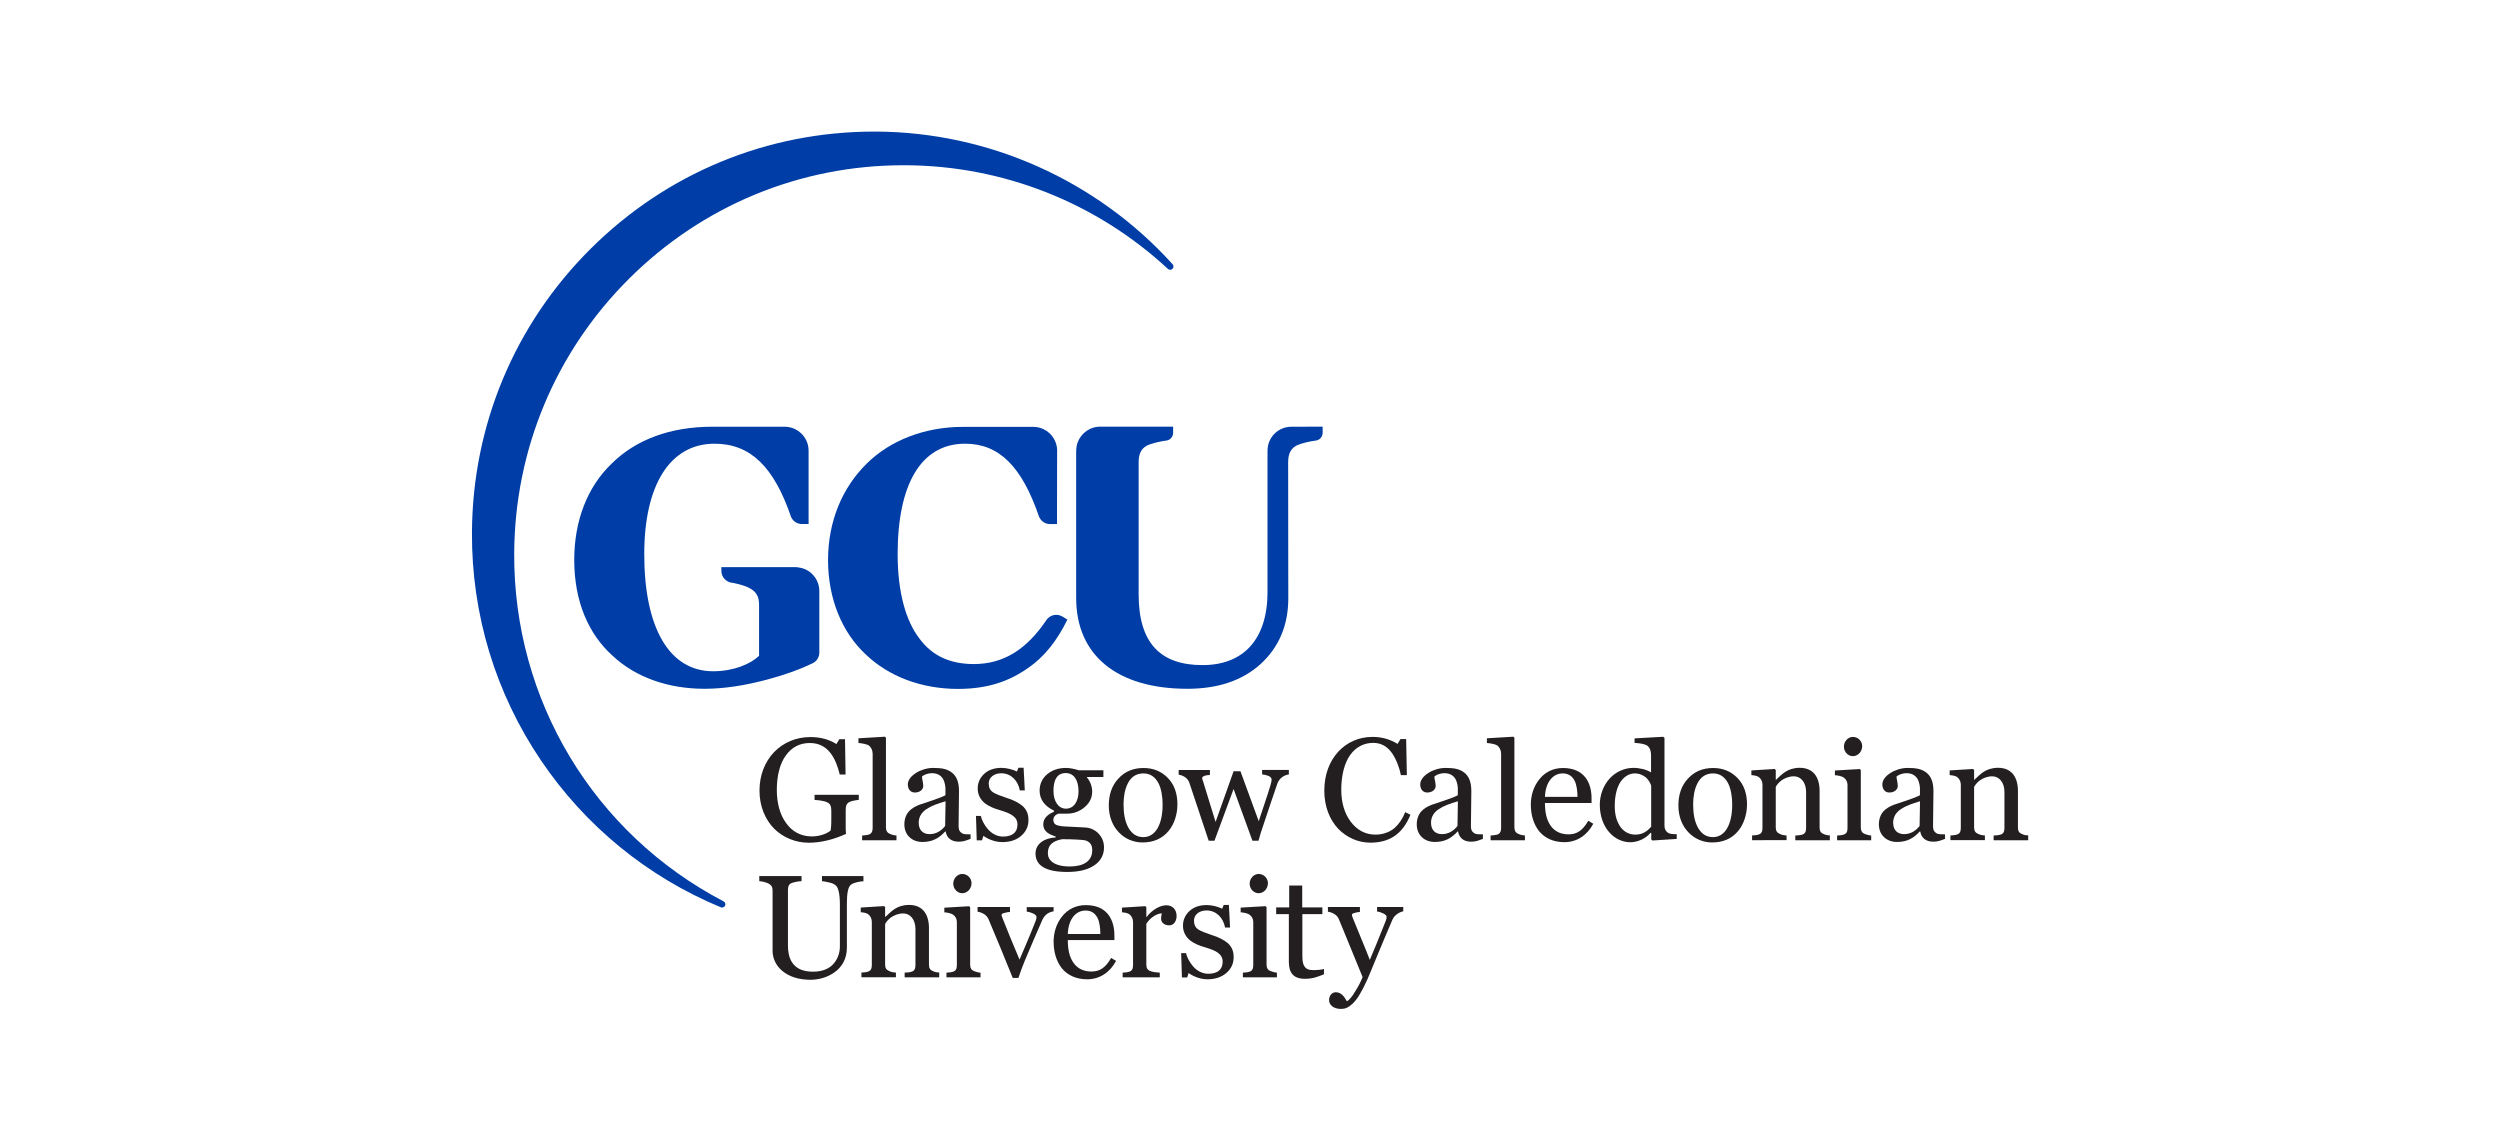 <?xml version="1.0" encoding="utf-8"?>
<!-- Generator: Adobe Illustrator 28.0.0, SVG Export Plug-In . SVG Version: 6.00 Build 0)  -->
<svg version="1.1" xmlns="http://www.w3.org/2000/svg" xmlns:xlink="http://www.w3.org/1999/xlink" x="0px" y="0px"
	 viewBox="0 0 361 164.7" style="enable-background:new 0 0 361 164.7;" xml:space="preserve">
<style type="text/css">
	.st0{fill:#231F20;}
	.st1{fill:#7F4199;}
	.st2{fill:#12294C;}
	.st3{fill:#B11F3D;}
	.st4{fill:#D92B35;}
	.st5{fill:#282425;}
	.st6{fill:#272324;}
	.st7{fill:#272323;}
	.st8{fill:#D92C35;}
	.st9{fill:#262223;}
	.st10{fill:#DA393A;}
	.st11{fill:#DB4541;}
	.st12{fill:#D92733;}
	.st13{fill:#FFF5F1;}
	.st14{fill:#DA413E;}
	.st15{fill:#D93237;}
	.st16{fill:#DA3A3B;}
	.st17{fill-rule:evenodd;clip-rule:evenodd;fill:#312783;}
	.st18{fill:#312783;}
	.st19{fill:#133759;}
	.st20{fill:none;stroke:#FFFFFF;stroke-width:0.74;}
	.st21{fill:#ACDDF7;}
	.st22{fill:#FFCF28;}
	.st23{fill:#FFFFFF;}
	.st24{fill:#E2A122;}
	.st25{fill:#E53421;}
	.st26{fill:#0097D5;}
	.st27{fill:#008A3B;}
	.st28{fill:#85BB25;}
	.st29{fill:#008D3C;}
	.st30{fill:#1B296B;}
	.st31{fill:url(#SVGID_1_);}
	.st32{fill:#2B2A29;}
	.st33{fill-rule:evenodd;clip-rule:evenodd;fill:#231F20;}
	.st34{filter:url(#Adobe_OpacityMaskFilter);}
	.st35{fill-rule:evenodd;clip-rule:evenodd;fill:#FFFFFF;}
	.st36{mask:url(#b_00000147202908081819944540000011123075591543539849_);fill-rule:evenodd;clip-rule:evenodd;fill:#231F20;}
	.st37{filter:url(#Adobe_OpacityMaskFilter_00000085226725561793958120000001172136194999206824_);}
	.st38{mask:url(#d_00000142892558725167343260000008230625351767279511_);fill-rule:evenodd;clip-rule:evenodd;fill:#BD2F37;}
	.st39{filter:url(#Adobe_OpacityMaskFilter_00000036946691413957907460000005866586764947708295_);}
	.st40{mask:url(#f_00000120547196515365468720000012795028362221060998_);fill-rule:evenodd;clip-rule:evenodd;fill:#BD2F37;}
	.st41{fill-rule:evenodd;clip-rule:evenodd;fill:#BD2F37;}
	.st42{filter:url(#Adobe_OpacityMaskFilter_00000105390934723646485610000014371161171224054147_);}
	.st43{mask:url(#h_00000049210890665865852000000008897538758084081078_);fill-rule:evenodd;clip-rule:evenodd;fill:#BD2F37;}
	.st44{fill:#006DA9;}
	.st45{fill:#C6C7C7;}
	.st46{fill:#636373;}
	.st47{fill:#252122;}
	.st48{fill:#262324;}
	.st49{fill:#252223;}
	.st50{fill:#626373;}
	.st51{fill:#2A2627;}
	.st52{fill:#2E2B2C;}
	.st53{fill:#2B2829;}
	.st54{fill:#646474;}
	.st55{fill:#646574;}
	.st56{fill:#2C2A2A;}
	.st57{fill:#666676;}
	.st58{fill:#686877;}
	.st59{fill:#6C6B7A;}
	.st60{fill:#F2F1F2;}
	.st61{fill:#D3D3D7;}
	.st62{fill:#B22526;}
	.st63{fill:#AFB4B9;}
	.st64{fill:#AFB5BA;}
	.st65{fill:#0B0B0B;}
	.st66{fill:#131212;}
	.st67{fill:#070707;}
	.st68{fill:#121212;}
	.st69{fill:#111010;}
	.st70{fill:#141313;}
	.st71{fill:#181716;}
	.st72{fill:#161515;}
	.st73{fill:#B1B6BB;}
	.st74{fill:#FBF3F2;}
	.st75{fill:#F9F5F5;}
	.st76{fill:#FBF2F1;}
	.st77{fill:#EED2D1;}
	.st78{fill:#F3E0DE;}
	.st79{fill:#F4E4E3;}
	.st80{fill:#EFD8D8;}
	.st81{fill:#EAC7C7;}
	.st82{fill:#F5EAEA;}
	.st83{fill:#F5F5F6;}
	.st84{fill:#B32627;}
	.st85{fill:#B32728;}
	.st86{fill:#B42829;}
	.st87{fill:#B83533;}
	.st88{fill:#B7302F;}
	.st89{fill:#1F1C1B;}
	.st90{fill:#F6F6F6;}
	.st91{fill:#FBFCFB;}
	.st92{fill:#C09E2E;}
	.st93{fill:#0D6E9F;}
	.st94{fill:#DD2928;}
	.st95{fill:#C09F2E;}
	.st96{fill:#116E9F;}
	.st97{fill:#DA2727;}
	.st98{fill:#372F24;}
	.st99{fill:#C3A02F;}
	.st100{fill:#090909;}
	.st101{fill:#166A92;}
	.st102{fill:#A19E9E;}
	.st103{fill:#F1F3F5;}
	.st104{fill:#F8F0ED;}
	.st105{fill:#F4F2F0;}
	.st106{fill:#E6E5E4;}
	.st107{fill:#BF2A28;}
	.st108{fill:#CA2727;}
	.st109{fill:#417AA3;}
	.st110{fill:#D64F3A;}
	.st111{fill:#D35946;}
	.st112{fill:#070808;}
	.st113{fill:#0A0A0A;}
	.st114{fill:#090808;}
	.st115{fill:#0E0E0E;}
	.st116{clip-path:url(#SVGID_00000158747125165714765280000007177951782127907517_);fill:#0091B9;}
	.st117{clip-path:url(#SVGID_00000158747125165714765280000007177951782127907517_);fill:#92278F;}
	.st118{fill:#F6F6F9;}
	.st119{fill:#293777;}
	.st120{fill:#35407D;}
	.st121{fill:#F1F2F6;}
	.st122{fill:#EFF0F4;}
	.st123{fill:#ECEDF3;}
	.st124{fill:#F3F3F7;}
	.st125{fill:#F4F3F7;}
	.st126{fill:#F5F5F8;}
	.st127{fill:#BECB30;}
	.st128{fill:#EFEFF4;}
	.st129{fill:#E7E7EE;}
	.st130{fill:#F0F1F6;}
	.st131{fill:#F9F9FB;}
	.st132{fill:#BFCC30;}
	.st133{fill:#26306D;}
	.st134{fill:#28316D;}
	.st135{fill:#27326F;}
	.st136{fill:#26306C;}
	.st137{fill:#2D3B79;}
	.st138{fill:#283877;}
	.st139{fill:#2B3A79;}
	.st140{fill:#293877;}
	.st141{fill:#283776;}
	.st142{fill:#125EA9;}
	.st143{fill:#165FA9;}
	.st144{fill:#1C60AA;}
	.st145{fill:#145FA9;}
	.st146{fill:#1B60A9;}
	.st147{fill:#1860A9;}
	.st148{fill:#195FA9;}
	.st149{fill:#2362AB;}
	.st150{fill:#0D5EA9;}
	.st151{fill:#252021;}
	.st152{fill:#242021;}
	.st153{fill:#232020;}
	.st154{fill:#242122;}
	.st155{fill:#282526;}
	.st156{fill:#EC3226;}
	.st157{fill:#FBFBFA;}
	.st158{fill:#2E2520;}
	.st159{fill:#2C2928;}
	.st160{fill:#F8E014;}
	.st161{fill:#F7DE1B;}
	.st162{fill:#F6DE19;}
	.st163{fill:#E73227;}
	.st164{fill:#0EA38A;}
	.st165{fill:#0BA48B;}
	.st166{fill:#0FA289;}
	.st167{fill:#FBDF14;}
	.st168{fill:#16233D;}
	.st169{fill:url(#SVGID_00000073704894862495700140000015394744289163819154_);}
	.st170{fill:url(#SVGID_00000167392690829206427430000013288753944725206417_);}
	.st171{fill:#0769AE;}
	.st172{fill:#D0CEB0;}
	.st173{fill:#A67941;}
	.st174{fill:#A21E22;}
	.st175{fill:#D21F2F;}
	.st176{fill:#E9E8DE;}
	.st177{fill:#563D3D;}
	.st178{fill:#771113;}
	.st179{fill:#004B6A;}
	.st180{clip-path:url(#SVGID_00000064324657793315757210000002329977015944214925_);}
	.st181{clip-path:url(#SVGID_00000104665268835884957370000011592595225332161190_);fill:#8E6D6A;}
	.st182{fill:none;stroke:#E1087F;stroke-width:0.218;stroke-miterlimit:10;}
	.st183{opacity:0.5;}
	.st184{clip-path:url(#SVGID_00000046317896433853734270000013317025521795925651_);}
	.st185{clip-path:url(#SVGID_00000170994589527437341970000015051799624047860357_);fill:#80252F;}
	.st186{fill:#D1AC61;}
	.st187{fill:none;stroke:#D1AC61;stroke-width:0.871;stroke-miterlimit:10;}
	.st188{clip-path:url(#SVGID_00000034769579819440986500000009964094692561231541_);}
	.st189{clip-path:url(#SVGID_00000081626779766131782800000010305231696779606146_);fill:#80252F;}
	.st190{fill:#D1685A;}
	.st191{clip-path:url(#SVGID_00000041977171240152329880000005478249950782963867_);}
	.st192{clip-path:url(#SVGID_00000165925024632408226220000017375180250818066320_);fill:#80252F;}
	.st193{fill:#173939;}
	.st194{fill:#2F3331;}
	.st195{fill:#64757D;}
	.st196{fill:#E2E3E1;}
	.st197{fill:#7E5B48;}
	.st198{fill:#A57A54;}
	.st199{fill:#ECE3E2;}
	.st200{fill:#3E3C33;}
	.st201{fill:#CC9280;}
	.st202{fill:#733B3C;}
	.st203{fill:#F7EBE7;}
	.st204{fill:#F6E8E5;}
	.st205{fill:#5C3826;}
	.st206{fill:#D0B790;}
	.st207{fill:#93594A;}
	.st208{fill:none;}
	.st209{fill:#B4A69F;}
	.st210{fill:#996C43;}
	.st211{fill:#B58F42;}
	.st212{fill:#F6DDB2;}
	.st213{fill:#008254;}
	.st214{fill:#006B48;}
	.st215{fill:#B78D71;}
	.st216{fill:#E1D080;}
	.st217{fill:#E1C170;}
	.st218{fill:#A1783F;}
	.st219{fill:#231715;}
	.st220{fill:#6A4C43;}
	.st221{fill:#B6B588;}
	.st222{fill:#E5D663;}
	.st223{fill:#F8EE95;}
	.st224{fill:#97663F;}
	.st225{fill:#77624F;}
	.st226{fill:#B4C6C0;}
	.st227{fill:#565E64;}
	.st228{fill:#D5D9D5;}
	.st229{fill:#A1A792;}
	.st230{fill:#AEA278;}
	.st231{fill:#576868;}
	.st232{fill:#6F929A;}
	.st233{fill:#173636;}
	.st234{fill:#EFEEED;}
	.st235{fill:#36403D;}
	.st236{fill:#A2393A;}
	.st237{fill:#CEBB7C;}
	.st238{fill:#E7E2C9;}
	.st239{fill:#71573A;}
	.st240{fill:#9A753D;}
	.st241{fill:#C39892;}
	.st242{fill:#C8A59C;}
	.st243{fill:#97615F;}
	.st244{fill:#BB8989;}
	.st245{fill:#68736D;}
	.st246{fill:#EAEDE8;}
	.st247{fill:#6C7E81;}
	.st248{fill:#ABBBB4;}
	.st249{fill:#0181BE;}
	.st250{fill:#056DB4;}
	.st251{fill:#8EB7CD;}
	.st252{fill:#C6E0EC;}
	.st253{fill:#BF782A;}
	.st254{fill:#4F424D;}
	.st255{fill:#74687E;}
	.st256{fill:#9C979C;}
	.st257{fill:#7E5A37;}
	.st258{fill:#0C5FAB;}
	.st259{fill:#213C75;}
	.st260{fill:#3177AB;}
	.st261{fill:#988161;}
	.st262{fill:#922F6C;}
	.st263{fill:#BE82A6;}
	.st264{fill:#656768;}
	.st265{fill:#083E62;}
	.st266{fill:#932F6C;}
	.st267{fill:#AD628F;}
	.st268{fill:#31006B;}
	.st269{fill:#3A4147;}
	.st270{fill:#002D55;}
	.st271{fill:#252C6A;}
	.st272{fill:#46C1BE;}
	.st273{fill:#333132;}
	.st274{fill:#0A0B0B;}
	.st275{fill:#161616;}
	.st276{fill:#0D0E0E;}
	.st277{fill:#0B0C0C;}
	.st278{fill:#0F0F10;}
	.st279{fill:#100F0F;}
	.st280{fill:#131413;}
	.st281{fill:#EFEDED;}
	.st282{fill:#D23B27;}
	.st283{fill:#1863A3;}
	.st284{fill:#1361A4;}
	.st285{fill:#E5D485;}
	.st286{fill:#DECE88;}
	.st287{fill:#959CB3;}
	.st288{fill:#E4D283;}
	.st289{fill:#E0CE85;}
	.st290{fill:#E1D286;}
	.st291{fill:#1A91D0;}
	.st292{fill:#381435;}
	.st293{fill:#612262;}
	.st294{fill:#632463;}
	.st295{fill:#0C7FA8;}
	.st296{fill:#535659;}
	.st297{fill:#535658;}
	.st298{fill:#56595A;}
	.st299{fill:#525557;}
	.st300{fill:#545759;}
	.st301{fill:#57585B;}
	.st302{fill:#5A5B5D;}
	.st303{fill:#015FBB;}
	.st304{fill:#3E5BC6;}
	.st305{fill:#5D6972;}
	.st306{fill:#BA2632;}
	.st307{fill:#BA2532;}
	.st308{fill:#5E6973;}
	.st309{fill:#5E6B76;}
	.st310{fill:#5F6B74;}
	.st311{fill:#F4F2F1;}
	.st312{fill:#F9F2F3;}
	.st313{fill:#F9F1F1;}
	.st314{fill:#F9F0EF;}
	.st315{fill:#F2EDEC;}
	.st316{fill:#EDE2E2;}
	.st317{fill:#F1EAE9;}
	.st318{fill:#BA2533;}
	.st319{fill:#232F60;}
	.st320{fill:#000F4D;}
	.st321{fill:#203232;}
	.st322{fill:#B39250;}
	.st323{fill:#1D3762;}
	.st324{fill:#B49554;}
	.st325{fill:#D9CAAB;}
	.st326{fill:#E2DCCA;}
	.st327{fill:#B39351;}
	.st328{fill:#1E3662;}
	.st329{fill:#1F3662;}
	.st330{fill:#223764;}
	.st331{fill:#B39253;}
	.st332{fill:#243B67;}
	.st333{fill:#E1D7C1;}
	.st334{fill:#BFBECA;}
	.st335{fill:#FFF8F3;}
	.st336{fill:#9C9BB0;}
	.st337{fill:#19385E;}
	.st338{fill:#18365C;}
	.st339{fill:#B7263C;}
	.st340{fill:#17365C;}
	.st341{fill:#15365B;}
	.st342{fill:#19385D;}
	.st343{fill:#B7243F;}
	.st344{fill:#1A3A5E;}
	.st345{fill:#BC384C;}
	.st346{fill:#1E3F63;}
	.st347{fill:#264467;}
	.st348{fill:#2F5172;}
	.st349{fill:#E52353;}
	.st350{fill:#211F1D;}
	.st351{fill:#282725;}
	.st352{fill:#262523;}
	.st353{fill:#2B2A28;}
	.st354{fill:#252422;}
	.st355{fill:#E02426;}
	.st356{fill:#5690CB;}
	.st357{fill:#BD7129;}
	.st358{fill:#BD732B;}
	.st359{fill:#E09E25;}
	.st360{fill:#D38C28;}
	.st361{fill:#F7BF15;}
	.st362{fill:#C37B33;}
	.st363{fill:#EBAD1F;}
	.st364{fill:#C27829;}
	.st365{fill:#F5BD17;}
	.st366{fill:#B55227;}
	.st367{fill:#B02E24;}
	.st368{fill:#205697;}
	.st369{fill:#F6F5F4;}
	.st370{fill:#CD8529;}
	.st371{fill:#F8F8F7;}
	.st372{fill:#C88029;}
	.st373{fill:#DDDDDC;}
	.st374{fill:#C3C2C2;}
	.st375{fill:#363635;}
	.st376{fill:#D2D2D2;}
	.st377{fill:#EDEDED;}
	.st378{fill:#CCCBCB;}
	.st379{fill:#2C2C6F;}
	.st380{fill:#2D2D6F;}
	.st381{fill:#EC3427;}
	.st382{fill:#ED3828;}
	.st383{fill:#2E2E70;}
	.st384{fill:#ED3B29;}
	.st385{fill:#ED3928;}
	.st386{fill:#EC3728;}
	.st387{fill:url(#SVGID_00000052797642549199251520000007518515382419393429_);}
	.st388{fill:url(#SVGID_00000008122082570511161650000007959719267452567965_);}
	.st389{fill:url(#SVGID_00000117648806623909607560000011756995344267198910_);}
	.st390{fill:url(#SVGID_00000044164470129912936290000004625880326840797369_);}
	.st391{fill:url(#SVGID_00000142161722557039551480000011136169007511183773_);}
	.st392{fill:url(#SVGID_00000145033414547860733330000017318538245130358459_);}
	.st393{fill:url(#SVGID_00000002358728973987785010000016740273122761146535_);}
	.st394{fill:url(#SVGID_00000152232754825098355330000000969859689242597809_);}
	.st395{fill:url(#SVGID_00000150062912581094555620000000250413280872627085_);}
	.st396{fill:url(#SVGID_00000171722040484222325130000002803031216546528441_);}
	.st397{fill:url(#SVGID_00000041983725718021430100000013446326089171429791_);}
	.st398{fill:url(#SVGID_00000177473501471772171760000001854075259220753794_);}
	.st399{fill:url(#SVGID_00000119832197197608404230000002244621187223240841_);}
	.st400{fill:url(#SVGID_00000080927947107388941730000000925753643415325846_);}
	.st401{fill:url(#SVGID_00000111907224242457998770000016566188753489843879_);}
	.st402{fill:url(#SVGID_00000122702068606805697510000007649174477222773934_);}
	.st403{fill:url(#SVGID_00000158708741566212672200000006169259042281762731_);}
	.st404{fill:url(#SVGID_00000090285822756430636070000014929263523350367377_);}
	.st405{fill:url(#SVGID_00000129914743449403894620000011126754575641069995_);}
	.st406{fill:url(#SVGID_00000157286197902832453140000016997786006509800103_);}
	.st407{fill:url(#SVGID_00000124131290663970878060000010746568547351102115_);}
	.st408{fill:url(#SVGID_00000105385205897041298860000012860332350949712258_);}
	.st409{fill:#3B3536;}
	.st410{fill:#292525;}
	.st411{fill:#2F2A2B;}
	.st412{fill:#332E2E;}
	.st413{fill:#2B2728;}
	.st414{fill:#F6F5F5;}
	.st415{fill:#F5F4F4;}
	.st416{fill:#3178BB;}
	.st417{fill:#2E2C2D;}
	.st418{fill:#292627;}
	.st419{fill:#2D2B2C;}
	.st420{fill:#2C292A;}
	.st421{fill:#323031;}
	.st422{fill:#312F30;}
	.st423{fill:#333133;}
	.st424{fill:#302D2F;}
	.st425{fill:#3B3A3C;}
	.st426{fill:#FBFBFB;}
	.st427{fill:#E12728;}
	.st428{fill:#1F1D1D;}
	.st429{fill:#1E1C1C;}
	.st430{fill:#222020;}
	.st431{fill:#232222;}
	.st432{fill:#0A0A09;}
	.st433{fill:#686564;}
	.st434{fill:#1A1918;}
	.st435{fill:#181717;}
	.st436{fill:#201F1F;}
	.st437{fill:#1C1B1B;}
	.st438{fill:#1B1919;}
	.st439{fill:#201E1E;}
	.st440{fill:#151414;}
	.st441{fill:#2A2828;}
	.st442{fill:#FBF2F0;}
	.st443{fill:#FBF1F0;}
	.st444{fill:#FAECE9;}
	.st445{fill:#FBF0ED;}
	.st446{fill:#E1312D;}
	.st447{fill:#163C65;}
	.st448{fill:#173C65;}
	.st449{fill:#535F80;}
	.st450{fill:#7E87A2;}
	.st451{fill:#9DA0B5;}
	.st452{fill:#183D66;}
	.st453{fill:#183C65;}
	.st454{fill:#143C65;}
	.st455{fill:#193D66;}
	.st456{fill:#173D65;}
	.st457{fill:#FBF9FA;}
	.st458{fill:#FBFCFF;}
	.st459{fill:#D92238;}
	.st460{fill:#D92237;}
	.st461{fill:#D92338;}
	.st462{fill:#FCF1EF;}
	.st463{fill:#FAEDEA;}
	.st464{fill:#E12226;}
	.st465{fill:#E12527;}
	.st466{fill:#E12427;}
	.st467{fill:#E02026;}
	.st468{fill:#E02828;}
	.st469{fill:#FFF9F8;}
	.st470{fill:#FFF5F3;}
	.st471{fill:#FFF4F1;}
	.st472{fill:#FFF6F3;}
	.st473{fill:#FFF2ED;}
	.st474{fill:#FCE6E0;}
	.st475{fill:#E1332D;}
	.st476{fill:#F9DBD2;}
	.st477{fill:#FAE2DA;}
	.st478{fill:#F9D7CB;}
	.st479{fill:#FCEFEA;}
	.st480{fill:#F4B4AD;}
	.st481{fill:#E02B2A;}
	.st482{fill:#E13B32;}
	.st483{fill:#E13630;}
	.st484{fill:#EC7B7B;}
	.st485{fill:#722A79;}
	.st486{fill:#722B79;}
	.st487{fill:#AB96AE;}
	.st488{fill:#AC97AE;}
	.st489{fill:#AB97AE;}
	.st490{fill:#742E7A;}
	.st491{fill:#732F7A;}
	.st492{fill:#75327C;}
	.st493{fill:#FBF9FB;}
	.st494{fill:#F9F6F9;}
	.st495{fill:#F9F7FA;}
	.st496{fill:#FBF8FA;}
	.st497{fill:#F7F4F8;}
	.st498{fill:#E92625;}
	.st499{fill:#200806;}
	.st500{fill:#1D1D1D;}
	.st501{fill:#F6E215;}
	.st502{fill:#D24026;}
	.st503{fill:#ED3A24;}
	.st504{fill:#EE4923;}
	.st505{fill:#471211;}
	.st506{fill:#EF5822;}
	.st507{fill:#F06822;}
	.st508{fill:#5D0E0D;}
	.st509{fill:#F58B1E;}
	.st510{fill:#FBB813;}
	.st511{fill:#341110;}
	.st512{fill:#F7D90F;}
	.st513{fill:#CA2126;}
	.st514{fill:#981B1E;}
	.st515{fill:#F38020;}
	.st516{fill:#FAB016;}
	.st517{fill:#D52126;}
	.st518{fill:#F8A01B;}
	.st519{fill:#89191A;}
	.st520{fill:#B92025;}
	.st521{fill:#F9CA0F;}
	.st522{fill:#F17321;}
	.st523{fill:#A51E22;}
	.st524{fill:#751213;}
	.st525{fill:#F6961D;}
	.st526{fill:#E05C25;}
	.st527{fill:#28266B;}
	.st528{fill:#EC282B;}
	.st529{fill:#F8F7F9;}
	.st530{fill:#F7F7FA;}
	.st531{fill:#F6F6FA;}
	.st532{fill:#F5F4F7;}
	.st533{fill:#F8F8FB;}
	.st534{fill:#F1F1F5;}
	.st535{fill:#F2F2F7;}
	.st536{fill:#EFEEF3;}
	.st537{fill:#F1F0F5;}
	.st538{fill:#ECEBF2;}
	.st539{fill:#211C58;}
	.st540{fill:#1F1A51;}
	.st541{fill:#1E184F;}
	.st542{fill:#FFF6F5;}
	.st543{fill:#29266B;}
	.st544{fill:#2B296D;}
	.st545{fill:#EC2A2C;}
	.st546{fill:#EC2B2D;}
	.st547{fill:#FFF8F7;}
	.st548{fill:#E75253;}
	.st549{fill:#E33C3A;}
	.st550{fill:#EA4343;}
	.st551{fill:#E24748;}
	.st552{fill:#EB1C24;}
	.st553{fill:#3C3C3E;}
	.st554{fill:#3D3D3F;}
	.st555{fill:#404042;}
	.st556{fill:#3E3E40;}
	.st557{fill:#3F3E40;}
	.st558{fill:#3B3B3D;}
	.st559{fill:#3B3C3D;}
	.st560{fill:#444445;}
	.st561{fill:#393A3C;}
	.st562{fill:#3C3C3D;}
	.st563{fill:#3A3A3C;}
	.st564{fill:#4F4E4F;}
	.st565{fill:#3A3B3D;}
	.st566{fill:#38383A;}
	.st567{fill:#1A170F;}
	.st568{fill:#050505;}
	.st569{fill:#9D9EA2;}
	.st570{fill:#F38667;}
	.st571{fill:#D29F2B;}
	.st572{fill:#6F7074;}
	.st573{fill:#8D5540;}
	.st574{fill:#E2BD71;}
	.st575{fill:#ECD5A3;}
	.st576{fill:#EED8AB;}
	.st577{fill:#EACC8F;}
	.st578{fill:#9F8340;}
	.st579{fill:#E7C785;}
	.st580{fill:#E4C27D;}
	.st581{fill:#EACD94;}
	.st582{fill:#DFB65E;}
	.st583{fill:#CC9B2A;}
	.st584{fill:#D9AB42;}
	.st585{fill:#DCBB7A;}
	.st586{fill:#221D17;}
	.st587{fill:#B0B1B4;}
	.st588{fill:#F5EBD2;}
	.st589{fill:#E8E8E7;}
	.st590{fill:#BABBBF;}
	.st591{fill:#E85637;}
	.st592{fill:#848588;}
	.st593{fill:#ED373F;}
	.st594{fill:#1465A0;}
	.st595{fill:#1866A1;}
	.st596{fill:#1065A0;}
	.st597{fill:#0D65A0;}
	.st598{fill:#1265A0;}
	.st599{fill:#1B66A1;}
	.st600{fill:#1966A1;}
	.st601{fill:#1666A1;}
	.st602{fill:#2D357A;}
	.st603{fill:#B1862E;}
	.st604{fill:#363E7E;}
	.st605{fill:#333C7D;}
	.st606{fill:#A78238;}
	.st607{fill:#2F387A;}
	.st608{fill:#A27B2F;}
	.st609{fill:#343C80;}
	.st610{fill:#2D337E;}
	.st611{fill:#3B4480;}
	.st612{fill:#394284;}
	.st613{fill:#2B3474;}
	.st614{fill:#4E568C;}
	.st615{fill:#2F3780;}
	.st616{fill:#313876;}
	.st617{fill:#565E9A;}
	.st618{fill:#5E638E;}
	.st619{fill:#BB9D5D;}
	.st620{fill:#F4F3F5;}
	.st621{fill:#EDEDF0;}
	.st622{fill:#E4E3E6;}
	.st623{fill:#A7A4BF;}
	.st624{fill:#C7C8D7;}
	.st625{fill:#3D4273;}
	.st626{fill:#8D8AB3;}
	.st627{fill:#2C3380;}
	.st628{fill:#303650;}
	.st629{fill:#F9F9F9;}
	.st630{fill:#525455;}
	.st631{fill:#B1B2B1;}
	.st632{fill:#4FAF49;}
	.st633{fill:#55B04B;}
	.st634{fill:#4FAD48;}
	.st635{fill:#6FB55F;}
	.st636{fill:#66B65B;}
	.st637{fill:#50AF4A;}
	.st638{fill:#51AF49;}
	.st639{fill:#52B04A;}
	.st640{fill:#51AF4A;}
	.st641{fill:#52AF4A;}
	.st642{fill:#7FC077;}
	.st643{fill:#61B254;}
	.st644{fill:#59B14F;}
	.st645{fill:#58B14E;}
	.st646{fill:#C64128;}
	.st647{fill:#C64228;}
	.st648{fill:#0A243E;}
	.st649{fill:#0F2640;}
	.st650{fill:#0E253F;}
	.st651{fill:#0C253F;}
	.st652{fill:#0D263F;}
	.st653{fill:#102740;}
	.st654{fill:#112740;}
	.st655{fill:#122841;}
	.st656{fill:#132841;}
	.st657{fill:#3B444D;}
	.st658{fill:#3A434C;}
	.st659{fill:#39424B;}
	.st660{fill:#404750;}
	.st661{fill:#404851;}
	.st662{fill:#424951;}
	.st663{fill:#454C55;}
	.st664{fill:#3F4750;}
	.st665{fill:#414951;}
	.st666{fill:#434A52;}
	.st667{fill:#F0EFEF;}
	.st668{fill:#F1F0F1;}
	.st669{fill:#464D56;}
	.st670{fill:#221A18;}
	.st671{fill:#AD2581;}
	.st672{fill:#F8F8F8;}
	.st673{fill:#E31F24;}
	.st674{fill:#AA2480;}
	.st675{fill:#E6CE1B;}
	.st676{fill:#E01F24;}
	.st677{fill:#7E7E7E;}
	.st678{fill:#F2F1F1;}
	.st679{fill:#374C9B;}
	.st680{fill:#ECEBEA;}
	.st681{fill:#E8D019;}
	.st682{fill:#2A051F;}
	.st683{fill:#E3E2E2;}
	.st684{fill:#A6247E;}
	.st685{fill:#D91F24;}
	.st686{fill:#0E8944;}
	.st687{fill:#E1CA1D;}
	.st688{fill:#DBC623;}
	.st689{fill:#393513;}
	.st690{fill:#382726;}
	.st691{fill:#CBB829;}
	.st692{fill:#9E2378;}
	.st693{fill:#CFCFCE;}
	.st694{fill:#3D3E3E;}
	.st695{fill:#323333;}
	.st696{fill:#272010;}
	.st697{fill:#370800;}
	.st698{fill:#F4F4F4;}
	.st699{fill:#222223;}
	.st700{fill:#100E0E;}
	.st701{fill:#2E2E2F;}
	.st702{fill:#171616;}
	.st703{fill:#4D4D4F;}
	.st704{fill:#39393A;}
	.st705{fill:#666769;}
	.st706{fill:#B8BABA;}
	.st707{fill:#808183;}
	.st708{fill:#444446;}
	.st709{fill:#626365;}
	.st710{fill:#6C6D6F;}
	.st711{fill:#909293;}
	.st712{fill:#9A9C9D;}
	.st713{fill:#545355;}
	.st714{fill:#D9DADA;}
	.st715{fill:#7C7D7E;}
	.st716{fill:#757678;}
	.st717{fill:#5B5B5D;}
	.st718{fill:#87898A;}
	.st719{fill:#E0E0E0;}
	.st720{fill:#AEB0B1;}
	.st721{fill:#CACBCC;}
	.st722{fill:#A2A4A6;}
	.st723{fill:#D1D2D2;}
	.st724{fill:#E8E8E8;}
	.st725{fill:#EFEEEE;}
	.st726{fill:#C2C3C4;}
	.st727{fill:#113E5E;}
	.st728{fill:#1E9CD7;}
	.st729{fill:#123E5E;}
	.st730{fill:#184060;}
	.st731{fill:#244564;}
	.st732{fill:#2B4968;}
	.st733{fill:#304B6A;}
	.st734{fill:#284766;}
	.st735{fill:#435774;}
	.st736{fill:#50607C;}
	.st737{fill:#364E6D;}
	.st738{fill:#3C5270;}
	.st739{fill:#EEEEF1;}
	.st740{fill:#F6F5F7;}
	.st741{fill:#009D6E;}
	.st742{fill:#0E3836;}
	.st743{fill:#113936;}
	.st744{fill:#123937;}
	.st745{fill:#0F3836;}
	.st746{fill:#109F71;}
	.st747{fill:#113937;}
	.st748{fill:#0A9F70;}
	.st749{fill:#143A38;}
	.st750{fill:#14A072;}
	.st751{fill:#133A37;}
	.st752{fill:#0D3835;}
	.st753{fill:#FFC40A;}
	.st754{fill:#DA1F32;}
	.st755{fill:none;stroke:#FFFFFF;stroke-width:0.139;stroke-miterlimit:3.864;}
	.st756{fill:none;stroke:#FFFFFF;stroke-width:0.039;stroke-miterlimit:3.864;}
	.st757{fill:#232F65;}
	.st758{fill-rule:evenodd;clip-rule:evenodd;fill:#232F65;}
	.st759{fill-rule:evenodd;clip-rule:evenodd;fill:#FAB023;}
	.st760{fill:#612466;}
	.st761{fill:#211E1F;}
	.st762{fill:#642972;}
	.st763{fill:#CD2027;}
	.st764{fill:#221F1F;}
	.st765{fill:#F3C719;}
	.st766{fill:#A8AAAC;}
	.st767{fill:#067FAE;}
	.st768{fill:#BB2126;}
	.st769{fill:#E2087E;}
	.st770{fill:#7E2988;}
	.st771{fill:#C21E5C;}
	.st772{fill:#ED2F23;}
	.st773{fill-rule:evenodd;clip-rule:evenodd;fill:#942130;}
	.st774{fill-rule:evenodd;clip-rule:evenodd;fill:#F6FBFD;}
	.st775{fill:#1D1D1B;}
	.st776{fill:#E5263F;}
	.st777{fill:#002147;}
	.st778{fill:#A01C31;}
	.st779{fill:#D4942B;}
	.st780{fill-rule:evenodd;clip-rule:evenodd;}
	.st781{fill:#C82127;}
	.st782{fill:#F5C912;}
	.st783{fill:#B2B2B2;}
	.st784{fill:#CC353A;}
	.st785{fill:#232743;}
	.st786{fill:#212740;}
	.st787{fill:none;stroke:#231F20;stroke-miterlimit:10;}
	.st788{fill:#1E1B1A;}
	.st789{fill:#F5B219;}
	.st790{fill:#B7212C;}
	.st791{fill:#F1B11A;}
	.st792{fill:#B5212C;}
	.st793{fill:#31200A;}
	.st794{fill:#EFAF1B;}
	.st795{fill:#EEAD1D;}
	.st796{fill:#2F281A;}
	.st797{fill:#342C1A;}
	.st798{fill:#EAE8E8;}
	.st799{fill:#DDDCDB;}
	.st800{fill:#222120;}
	.st801{fill:#3B3C3C;}
	.st802{fill:#D59B22;}
	.st803{fill:#B3202B;}
	.st804{fill:#311509;}
	.st805{fill:#271206;}
	.st806{fill:#AC202A;}
	.st807{fill:#39180B;}
	.st808{fill:#462612;}
	.st809{fill:#E7A81F;}
	.st810{fill:#543F16;}
	.st811{fill:#01043B;}
	.st812{fill:#FFFAF8;}
	.st813{fill:#FFF9F6;}
	.st814{fill:#FFF8F6;}
	.st815{fill:#FBF3F0;}
	.st816{fill:#FBEEEB;}
	.st817{fill:#FBF1EF;}
	.st818{fill:#FFFBF9;}
	.st819{fill:#F9F1ED;}
	.st820{fill:#FBF1ED;}
	.st821{fill:#F9EBE8;}
	.st822{fill:#F9F0ED;}
	.st823{fill:#FBF1EE;}
	.st824{fill:#FBF6F4;}
	.st825{fill:#F9EEEB;}
	.st826{fill:#FBF7F5;}
	.st827{fill:#FAECE8;}
	.st828{fill:#FBF3F1;}
	.st829{fill:#FCEDEB;}
	.st830{fill:#E12A2A;}
	.st831{fill:#E12B2B;}
	.st832{fill:#E12327;}
	.st833{fill:#E12528;}
	.st834{fill:#E22F2F;}
	.st835{fill:#003B4A;}
	.st836{fill:#E30613;}
	.st837{fill:#003DA6;}
	.st838{fill:#130F3D;}
	.st839{fill:#005192;}
	.st840{fill:#CE0E2D;}
	.st841{fill:#2D2A26;}
	.st842{fill:#D82D2E;}
	.st843{fill:#542360;}
	.st844{fill:#292644;}
	.st845{clip-path:url(#SVGID_00000135650705663534043560000007128665454541371821_);}
	.st846{clip-path:url(#SVGID_00000062194386421046258000000009053787640173655691_);fill:#231F20;}
	.st847{fill:#EC3225;}
	.st848{fill:#22205F;}
	.st849{fill-rule:evenodd;clip-rule:evenodd;fill:#22205F;}
	.st850{clip-path:url(#SVGID_00000024681367344641159550000016696849945922792106_);}
	.st851{fill:#D63A4A;}
	.st852{fill:#F37021;}
	.st853{fill:#1C2B39;}
	.st854{clip-path:url(#SVGID_00000054256601392335508320000002115459465175620229_);fill:#FFFFFF;}
	.st855{clip-path:url(#SVGID_00000012470403677811405570000015248004300565182136_);fill:#FFFFFF;}
	.st856{fill:#224492;}
	.st857{fill:#234593;}
	.st858{fill:#322A29;}
	.st859{fill:#244694;}
	.st860{fill:#7185BB;}
	.st861{fill:#EB2A26;}
	.st862{fill:#21428D;}
	.st863{fill:#F1A933;}
	.st864{fill:#E72A26;}
	.st865{fill:#F2F0F0;}
	.st866{fill:#F7D0C1;}
	.st867{fill:#4B4748;}
	.st868{fill:#CFCBCB;}
	.st869{fill:#A1A1A1;}
	.st870{fill:#DEDCDC;}
	.st871{fill:#80AD3F;}
	.st872{fill:#DC9A32;}
	.st873{fill:#65863E;}
	.st874{fill:#494A58;}
	.st875{fill:#DC2B27;}
	.st876{fill:#7A372F;}
	.st877{fill:#97743C;}
	.st878{fill:#807E7E;}
	.st879{fill:#686666;}
	.st880{fill:#253D7E;}
	.st881{fill:#30337E;}
	.st882{fill:#2CA8E0;}
	.st883{fill:#01A44E;}
	.st884{fill:#FAEC21;}
	.st885{fill:#EA2027;}
	.st886{fill:#704B9C;}
</style>
<g id="Layer_2">
</g>
<g id="Layer_1">
	<g>
		<path class="st837" d="M104.26,131.05c-0.06,0-0.12-0.01-0.18-0.04c-10.55-4.37-19.53-11.7-25.96-21.2
			c-6.58-9.73-10.03-21.11-9.97-32.92c0.08-15.49,6.16-30.04,17.13-40.96c10.96-10.92,25.5-16.93,40.96-16.93l0.31,0
			c16.24,0.09,31.81,7.05,42.73,19.11c0.1,0.09,0.17,0.22,0.17,0.37c0,0.26-0.22,0.48-0.48,0.48h0c-0.12,0-0.23-0.04-0.32-0.13
			c-10.34-9.58-23.79-14.9-37.88-14.97h-0.3c-14.95,0-29.03,5.82-39.64,16.39c-10.61,10.57-16.5,24.65-16.58,39.65
			c-0.11,21.19,11.48,40.45,30.24,50.26c0.23,0.12,0.32,0.39,0.21,0.62C104.61,130.95,104.44,131.05,104.26,131.05"/>
		<path class="st837" d="M155.41,65.06c0-1,0.43-1.9,1.11-2.53c0.26-0.24,0.55-0.44,0.87-0.59c0.45-0.21,0.94-0.33,1.47-0.33h10.54
			v0.88c0,0.54-0.37,0.99-0.87,1.11l-0.66,0.1c-0.6,0.1-1.2,0.25-1.79,0.45c-1.3,0.41-1.66,1.4-1.66,2.59v1.93v17.16
			c0,7.1,3.21,10.21,9.23,10.21c5.86,0,9.38-3.68,9.38-10.57V65.07c0-1.91,1.54-3.45,3.45-3.45l4.51-0.01v0.88
			c0,0.54-0.37,0.99-0.87,1.11l-0.27,0.04c-0.73,0.1-1.47,0.27-2.18,0.51c-1.3,0.41-1.66,1.4-1.66,2.59l0.02,19.66
			c0,3.89-1.35,7.05-3.99,9.48c-2.64,2.39-6.17,3.58-10.57,3.58c-10.21,0-16.07-4.87-16.07-13.11V65.06z"/>
		<path class="st837" d="M150.06,74.61c0.03,0.08,0.07,0.15,0.12,0.22l-0.12-0.23C150.05,74.6,150.06,74.61,150.06,74.61"/>
		<path class="st837" d="M153.48,89.07c-0.79-0.53-1.87-0.31-2.39,0.48h0c-2.86,4.25-6.2,6.34-10.48,6.34
			c-3.26,0-5.96-1.09-7.88-3.73c-1.86-2.44-3.11-6.48-3.11-12.13c0-10.1,3.37-15.96,9.74-15.96c4.9,0,8.18,3.26,10.68,10.54
			l0.12,0.23c0.29,0.49,0.82,0.83,1.44,0.84h0.04h0.99l0.02-10.71c-0.03-0.95-0.45-1.8-1.1-2.41c-0.26-0.24-0.55-0.44-0.87-0.59
			c-0.45-0.21-0.94-0.33-1.47-0.33h-10.15c-5.55,0-10.57,1.97-13.94,5.34c-3.52,3.47-5.55,8.34-5.55,13.89
			c0,5.6,2.02,10.42,5.39,13.58c3.37,3.26,8.14,5.03,13.37,5.03c4.35,0,7.46-1.14,10.1-3.01c2.44-1.66,4.25-4.04,5.7-7L153.48,89.07
			z"/>
		<path class="st837" d="M116.25,82.19c-0.29-0.13-0.59-0.2-0.92-0.25c-0.16-0.02-0.31-0.05-0.47-0.05h-10.7l0.01,0.55
			c0,0.75,0.48,1.38,1.15,1.62c0.16,0.06,0.32,0.09,0.49,0.1c0.03,0,0.06,0.01,0.09,0.01c-0.03,0-0.06-0.01-0.09-0.01
			c0.79,0.16,1.6,0.38,2.19,0.64c1.3,0.62,1.61,1.4,1.61,2.59v7.31c-1.24,1.19-3.68,2.23-6.63,2.23c-6.37,0-9.95-6.32-9.95-16.9
			c0-9.95,3.68-15.96,10.16-15.96c5.18,0,8.56,3.35,11.02,10.52c0,0.01,0.01,0.03,0.01,0.04c0.26,0.6,0.85,1.03,1.54,1.04h1v-10.6
			c0-1-0.43-1.9-1.11-2.53c-0.26-0.24-0.55-0.44-0.87-0.59c-0.44-0.21-0.93-0.33-1.45-0.33l-10.51,0c-6.01,0-11.04,1.87-14.51,5.34
			c-3.52,3.37-5.39,8.29-5.39,13.89c0,6.01,2.07,10.73,5.54,13.84c3.37,3.16,8.09,4.77,13.27,4.77c2.8,0,5.86-0.47,9.12-1.35
			c2.62-0.71,4.73-1.48,6.35-2.27l0.26-0.13c0.5-0.29,0.83-0.82,0.85-1.44v-0.04v-8.9C118.31,83.93,117.46,82.72,116.25,82.19"/>
		<path class="st837" d="M113.3,61.62c0.01,0,0.01,0,0.02,0"/>
		<path class="st0" d="M124.02,115.49c-0.32,0.06-0.99,0.13-1.33,0.3c-0.42,0.19-0.57,0.59-0.57,1.1v1.14v1.67
			c0.02,0.27,0.02,0.53,0.04,0.72c-1.83,0.82-3.63,1.27-5.38,1.27c-1.88,0-3.69-0.74-4.98-2.02c-1.28-1.29-2.13-3.21-2.13-5.5
			c0-2.21,0.76-4.15,2.11-5.57c1.33-1.37,3.19-2.17,5.23-2.17c1.67,0,2.85,0.44,3.77,1.01l0.42-0.7h0.82l0.08,5.1h-0.84
			c-0.27-1.12-0.68-2.26-1.35-3.12c-0.68-0.87-1.62-1.43-2.97-1.43c-1.46,0-2.61,0.61-3.46,1.79c-0.84,1.12-1.31,2.89-1.31,4.98
			c0,1.86,0.44,3.56,1.31,4.74c0.84,1.24,2.15,1.98,3.75,1.98c1.2,0,2.3-0.46,2.72-0.87c0.11-0.74,0.09-1.52,0.09-2.02v-0.8
			c0-0.57-0.11-1.05-0.61-1.24c-0.44-0.23-1.39-0.32-1.81-0.34v-0.74h6.39V115.49z"/>
		<path class="st0" d="M129.45,121.33h-4.96v-0.68c0.32-0.02,0.7-0.06,0.95-0.13c0.36-0.11,0.57-0.42,0.57-0.93v-10.76
			c0-0.48-0.23-0.95-0.57-1.2c-0.25-0.17-1.08-0.32-1.48-0.34v-0.68l3.82-0.23l0.15,0.15v12.93c0,0.48,0.17,0.78,0.57,0.95
			c0.32,0.15,0.59,0.21,0.95,0.23V121.33z"/>
		<path class="st0" d="M220.2,121.33h-4.96v-0.68c0.32-0.02,0.7-0.06,0.95-0.13c0.36-0.11,0.57-0.42,0.57-0.93v-10.76
			c0-0.48-0.23-0.95-0.57-1.2c-0.25-0.17-1.08-0.32-1.48-0.34v-0.68l3.82-0.23l0.15,0.15v12.93c0,0.48,0.17,0.78,0.57,0.95
			c0.32,0.15,0.59,0.21,0.95,0.23V121.33z"/>
		<path class="st0" d="M140.12,121.14c-0.65,0.25-1.05,0.4-1.67,0.4c-1.08,0-1.73-0.53-1.9-1.48h-0.06
			c-0.91,0.99-1.86,1.52-3.29,1.52c-1.52,0-2.61-1.01-2.61-2.53c0-0.78,0.23-1.39,0.65-1.88c0.36-0.42,0.99-0.76,1.48-0.95
			c0.32-0.11,0.93-0.32,1.88-0.63c0.95-0.32,1.58-0.57,1.92-0.76v-1.01c0-0.17-0.06-0.76-0.29-1.24c-0.27-0.5-0.74-0.93-1.65-0.93
			c-0.65,0-1.22,0.25-1.45,0.49c0,0.27,0.19,0.91,0.19,1.35c0,0.49-0.46,0.95-1.22,0.95c-0.7,0-1.01-0.57-1.01-1.18
			c0-0.61,0.48-1.22,1.22-1.67c0.61-0.4,1.56-0.7,2.41-0.7c1.16,0,1.98,0.11,2.68,0.63c0.7,0.51,1.08,1.35,1.08,2.72
			c0,1.94-0.06,3.29-0.06,5.08c0,0.53,0.17,0.82,0.57,1.05c0.19,0.11,0.72,0.11,1.16,0.11V121.14z M136.54,115.7
			c-1.18,0.36-2,0.63-2.76,1.14c-0.67,0.44-1.12,1.1-1.12,1.96c0,1.12,0.68,1.65,1.58,1.65c0.99,0,1.73-0.53,2.24-1.18L136.54,115.7
			z"/>
		<path class="st0" d="M148.51,118.4c0,0.95-0.36,1.71-1.08,2.32c-0.69,0.59-1.6,0.88-2.72,0.88c-1.18,0-2.28-0.57-2.7-0.91
			l-0.21,0.65h-0.76l-0.11-3.52h0.7c0.11,0.53,0.51,1.33,1.01,1.9c0.53,0.61,1.29,1.08,2.21,1.08c1.33,0,2.07-0.61,2.07-1.73
			c0-0.57-0.23-0.97-0.68-1.29c-0.44-0.34-1.12-0.57-1.94-0.82c-0.65-0.17-1.52-0.53-2.09-0.97c-0.59-0.5-1.03-1.18-1.03-2.13
			c0-0.82,0.32-1.54,0.93-2.11c0.61-0.57,1.46-0.87,2.49-0.87c0.78,0,1.71,0.25,2.24,0.53l0.23-0.55h0.74l0.17,3.27h-0.72
			c-0.27-1.46-1.31-2.47-2.68-2.47c-1.12,0-1.81,0.68-1.81,1.46c0,0.61,0.21,1.01,0.63,1.29c0.42,0.27,1.01,0.49,1.94,0.8
			c0.91,0.27,1.75,0.7,2.28,1.14C148.2,116.86,148.51,117.48,148.51,118.4"/>
		<path class="st0" d="M159.42,122.39c0,0.99-0.44,1.87-1.29,2.49c-0.93,0.65-2.15,1.03-4.03,1.03c-3.06,0-4.57-0.91-4.57-2.66
			c0-1.37,1.22-2.24,2.91-2.32v-0.13c-0.4-0.15-0.89-0.32-1.2-0.57c-0.36-0.27-0.59-0.65-0.59-1.22c0-0.74,0.51-1.37,1.54-1.79
			v-0.17c-1.29-0.61-2.07-1.58-2.07-2.87c0-0.95,0.36-1.75,1.07-2.36c0.72-0.61,1.62-0.93,2.74-0.93c0.61,0,1.24,0.15,1.86,0.34
			h3.54v0.97h-2.38v0.06c0.51,0.59,0.76,1.35,0.76,2.04c0,0.89-0.36,1.65-1.1,2.26c-0.72,0.61-1.56,0.93-2.53,0.93h-1.24
			c-0.32,0.1-0.74,0.38-0.74,0.89s0.32,0.76,0.74,0.84c0.4,0.1,0.93,0.13,1.52,0.15c0.29,0,0.69,0.02,1.22,0.06
			c0.53,0.02,0.91,0.04,1.12,0.06c0.65,0.02,1.31,0.29,1.83,0.78C159.06,120.81,159.42,121.44,159.42,122.39 M156.63,121.33
			c-0.36-0.06-1.67-0.15-3.25-0.15c-1.5,0.27-2.07,0.95-2.07,2.02c0,0.48,0.19,0.95,0.69,1.31c0.49,0.36,1.29,0.61,2.45,0.61
			c2.02,0,3.27-0.76,3.27-2.36C157.73,122.01,157.37,121.5,156.63,121.33 M153.89,111.63c-0.65,0-1.12,0.27-1.39,0.76
			c-0.27,0.44-0.38,1.14-0.38,1.81c0,1.52,0.72,2.57,1.79,2.57c1.18,0,1.83-1.08,1.83-2.51
			C155.74,112.65,155.07,111.63,153.89,111.63"/>
		<path class="st0" d="M168.71,120.03c-0.93,1.1-2.19,1.62-3.73,1.62c-1.28,0-2.49-0.5-3.39-1.43c-0.91-0.93-1.48-2.26-1.48-3.92
			c0-1.58,0.46-2.89,1.39-3.88c0.93-1.01,2.13-1.52,3.63-1.52c1.41,0,2.59,0.49,3.5,1.43c0.93,0.95,1.39,2.24,1.39,3.82
			C170.02,117.58,169.56,119.04,168.71,120.03 M167.28,113.09c-0.44-0.84-1.14-1.41-2.17-1.41c-1.08,0-1.81,0.55-2.26,1.46
			c-0.44,0.84-0.61,1.98-0.61,3c0,1.33,0.19,2.42,0.67,3.33c0.49,0.87,1.16,1.41,2.19,1.41c1.71,0,2.78-1.77,2.78-4.7
			C167.89,115.16,167.7,113.87,167.28,113.09"/>
		<path class="st0" d="M186.09,111.84c-0.57,0.06-1.33,0.46-1.64,1.31c-0.7,2.02-1.24,3.67-2,5.93c-0.25,0.7-0.53,1.58-0.72,2.32
			h-0.88l-2.72-7.47l-2.76,7.47h-0.84c-0.51-1.52-1.01-3.01-1.5-4.51s-0.93-2.81-1.31-3.92c-0.23-0.65-0.95-1.03-1.52-1.1v-0.68
			h4.51v0.72c-0.44,0-1.12,0.13-1.12,0.44c0,0.06,0.04,0.27,0.13,0.46c0.42,1.43,0.95,3.04,1.81,5.88l2.6-7.32h0.99l2.64,7.21
			c0.59-1.84,1.22-3.59,1.67-5.1c0.08-0.34,0.19-0.61,0.19-0.93c0-0.23-0.23-0.44-0.57-0.55c-0.25-0.1-0.63-0.17-0.8-0.17v-0.65
			h3.86V111.84z"/>
		<path class="st0" d="M193.23,119.67c-1.2-1.29-2-3.16-2-5.5c0-2.34,0.76-4.26,2.02-5.63c1.24-1.35,2.99-2.13,4.93-2.13
			c1.43,0,2.55,0.36,3.63,1.01l0.42-0.7h0.82l0.1,5.21h-0.86c-0.19-1.01-0.68-2.32-1.27-3.16c-0.65-0.93-1.54-1.5-2.72-1.5
			c-1.33,0-2.51,0.59-3.35,1.77c-0.78,1.1-1.27,2.87-1.27,4.98c0,1.88,0.47,3.46,1.37,4.64c0.87,1.16,2.07,1.86,3.56,1.86
			c1.12,0,2.07-0.38,2.76-0.95c0.67-0.61,1.2-1.39,1.54-2.3l0.76,0.38c-1.18,2.89-3.12,4.03-5.82,4.03
			C196.12,121.67,194.48,120.95,193.23,119.67"/>
		<path class="st0" d="M214.11,121.14c-0.65,0.25-1.05,0.4-1.67,0.4c-1.08,0-1.73-0.53-1.9-1.48h-0.06
			c-0.91,0.99-1.86,1.52-3.29,1.52c-1.52,0-2.61-1.01-2.61-2.53c0-0.78,0.23-1.39,0.65-1.88c0.36-0.42,0.99-0.76,1.48-0.95
			c0.32-0.11,0.93-0.32,1.88-0.63c0.95-0.32,1.58-0.57,1.92-0.76v-1.01c0-0.17-0.06-0.76-0.29-1.24c-0.27-0.5-0.74-0.93-1.64-0.93
			c-0.65,0-1.22,0.25-1.46,0.49c0,0.27,0.19,0.91,0.19,1.35c0,0.49-0.46,0.95-1.22,0.95c-0.7,0-1.01-0.57-1.01-1.18
			c0-0.61,0.48-1.22,1.22-1.67c0.61-0.4,1.56-0.7,2.4-0.7c1.16,0,1.98,0.11,2.68,0.63c0.7,0.51,1.08,1.35,1.08,2.72
			c0,1.94-0.06,3.29-0.06,5.08c0,0.53,0.17,0.82,0.57,1.05c0.19,0.11,0.72,0.11,1.16,0.11V121.14z M210.52,115.7
			c-1.18,0.36-2,0.63-2.76,1.14c-0.68,0.44-1.12,1.1-1.12,1.96c0,1.12,0.68,1.65,1.58,1.65c0.99,0,1.73-0.53,2.24-1.18L210.52,115.7
			z"/>
		<path class="st0" d="M230.07,118.95c-0.84,1.6-2.32,2.66-4.17,2.66c-1.62,0-2.85-0.61-3.67-1.6c-0.78-1.01-1.18-2.34-1.18-3.84
			c0-1.33,0.42-2.64,1.24-3.65c0.78-0.99,1.96-1.62,3.39-1.62c1.5,0,2.53,0.49,3.21,1.31c0.61,0.76,0.93,1.81,0.93,3.06v0.68h-6.73
			c0,1.35,0.23,2.42,0.8,3.25c0.53,0.78,1.39,1.28,2.59,1.28c1.2,0,2.02-0.51,2.87-1.96L230.07,118.95z M227.79,115.07
			c0-0.76-0.11-1.75-0.42-2.34c-0.32-0.61-0.84-1.05-1.71-1.05c-1.43,0-2.49,1.27-2.57,3.39H227.79z"/>
		<path class="st0" d="M242.13,121.14l-3.52,0.23l-0.17-0.15v-0.95l-0.09-0.02c-0.69,0.82-1.83,1.37-2.93,1.37
			c-1.16,0-2.3-0.55-3.08-1.48c-0.82-0.95-1.33-2.32-1.33-3.92c0-1.45,0.53-2.83,1.44-3.82c0.84-0.93,2.13-1.52,3.39-1.52
			c0.95,0,1.92,0.25,2.57,0.65v-2.53c0-0.57-0.19-1.08-0.55-1.33c-0.36-0.25-1.07-0.34-1.83-0.4v-0.65l4.15-0.23l0.17,0.15v12.7
			c0,0.48,0.19,0.8,0.53,1.03c0.27,0.17,0.84,0.19,1.24,0.19V121.14z M238.42,113.43c-0.11-0.36-0.36-0.8-0.72-1.14
			c-0.42-0.34-0.95-0.61-1.64-0.61c-0.82,0-1.54,0.46-2.07,1.24c-0.51,0.76-0.82,2-0.82,3.44c0,1.16,0.21,2.07,0.72,2.89
			c0.48,0.76,1.24,1.27,2.26,1.27c1.1,0,1.79-0.57,2.28-1.14V113.43z"/>
		<path class="st0" d="M250.96,120.03c-0.93,1.1-2.19,1.62-3.73,1.62c-1.29,0-2.49-0.5-3.39-1.43c-0.91-0.93-1.48-2.26-1.48-3.92
			c0-1.58,0.46-2.89,1.39-3.88c0.93-1.01,2.13-1.52,3.63-1.52c1.41,0,2.59,0.49,3.5,1.43c0.93,0.95,1.39,2.24,1.39,3.82
			C252.27,117.58,251.8,119.04,250.96,120.03 M249.53,113.09c-0.44-0.84-1.14-1.41-2.17-1.41c-1.07,0-1.81,0.55-2.26,1.46
			c-0.44,0.84-0.61,1.98-0.61,3c0,1.33,0.19,2.42,0.67,3.33c0.49,0.87,1.16,1.41,2.19,1.41c1.71,0,2.78-1.77,2.78-4.7
			C250.14,115.16,249.95,113.87,249.53,113.09"/>
		<path class="st0" d="M264.22,121.33h-4.98v-0.68c0.32-0.02,0.74-0.04,0.99-0.13c0.4-0.11,0.57-0.42,0.57-0.93v-5.23
			c0-1.43-0.8-2.26-1.75-2.26c-0.74,0-1.33,0.27-1.81,0.59c-0.44,0.34-0.72,0.72-0.82,0.95v5.84c0,0.48,0.17,0.76,0.57,0.93
			c0.27,0.15,0.63,0.21,0.99,0.23v0.68H253v-0.68c0.32-0.02,0.68-0.04,0.93-0.13c0.4-0.11,0.57-0.42,0.57-0.93v-6.26
			c0-0.48-0.21-0.89-0.57-1.14c-0.25-0.15-0.63-0.23-1.03-0.25v-0.68l3.37-0.21l0.15,0.15v1.41h0.04c0.34-0.32,0.88-0.86,1.33-1.14
			c0.51-0.34,1.22-0.59,2.09-0.59c1.94,0,2.87,1.33,2.87,3.35v5.27c0,0.49,0.15,0.76,0.55,0.93c0.34,0.15,0.51,0.19,0.93,0.21
			V121.33z"/>
		<path class="st0" d="M270.19,121.33h-4.91v-0.68c0.32-0.02,0.67-0.04,0.93-0.13c0.4-0.11,0.57-0.42,0.57-0.93v-6.26
			c0-0.44-0.21-0.82-0.57-1.07c-0.25-0.17-0.82-0.3-1.25-0.32v-0.68l3.59-0.21l0.15,0.15v8.27c0,0.48,0.17,0.8,0.57,0.95
			c0.32,0.11,0.57,0.21,0.93,0.23V121.33z M267.55,109.19c-0.7,0-1.29-0.63-1.29-1.37c0-0.76,0.59-1.41,1.29-1.41
			c0.78,0,1.35,0.63,1.35,1.33C268.9,108.51,268.31,109.19,267.55,109.19"/>
		<path class="st0" d="M141.58,141.13h-4.91v-0.68c0.32-0.02,0.67-0.04,0.93-0.13c0.4-0.11,0.57-0.42,0.57-0.93v-6.26
			c0-0.44-0.21-0.82-0.57-1.07c-0.25-0.17-0.82-0.3-1.24-0.32v-0.67l3.58-0.21l0.15,0.15v8.27c0,0.49,0.17,0.8,0.57,0.95
			c0.32,0.11,0.57,0.21,0.93,0.23V141.13z M138.94,128.98c-0.7,0-1.29-0.63-1.29-1.37c0-0.76,0.59-1.41,1.29-1.41
			c0.78,0,1.35,0.63,1.35,1.33C140.29,128.31,139.7,128.98,138.94,128.98"/>
		<path class="st0" d="M184.38,141.13h-4.91v-0.68c0.32-0.02,0.68-0.04,0.93-0.13c0.4-0.11,0.57-0.42,0.57-0.93v-6.26
			c0-0.44-0.21-0.82-0.57-1.07c-0.25-0.17-0.82-0.3-1.25-0.32v-0.68l3.59-0.21l0.15,0.15v8.27c0,0.49,0.17,0.8,0.57,0.95
			c0.32,0.11,0.57,0.21,0.93,0.23V141.13z M181.74,128.98c-0.7,0-1.29-0.63-1.29-1.37c0-0.76,0.59-1.41,1.29-1.41
			c0.78,0,1.35,0.63,1.35,1.33C183.09,128.31,182.5,128.98,181.74,128.98"/>
		<path class="st0" d="M280.84,121.14c-0.65,0.25-1.05,0.4-1.66,0.4c-1.08,0-1.73-0.53-1.9-1.48h-0.06
			c-0.91,0.99-1.85,1.52-3.29,1.52c-1.52,0-2.62-1.01-2.62-2.53c0-0.78,0.23-1.39,0.65-1.88c0.36-0.42,0.99-0.76,1.48-0.95
			c0.32-0.11,0.93-0.32,1.88-0.63c0.95-0.32,1.58-0.57,1.92-0.76v-1.01c0-0.17-0.06-0.76-0.29-1.24c-0.27-0.5-0.74-0.93-1.64-0.93
			c-0.65,0-1.22,0.25-1.46,0.49c0,0.27,0.19,0.91,0.19,1.35c0,0.49-0.46,0.95-1.22,0.95c-0.7,0-1.01-0.57-1.01-1.18
			c0-0.61,0.48-1.22,1.22-1.67c0.61-0.4,1.56-0.7,2.4-0.7c1.16,0,1.98,0.11,2.68,0.63c0.7,0.51,1.08,1.35,1.08,2.72
			c0,1.94-0.06,3.29-0.06,5.08c0,0.53,0.17,0.82,0.57,1.05c0.19,0.11,0.72,0.11,1.16,0.11V121.14z M277.25,115.7
			c-1.18,0.36-2,0.63-2.76,1.14c-0.67,0.44-1.12,1.1-1.12,1.96c0,1.12,0.68,1.65,1.58,1.65c0.99,0,1.73-0.53,2.24-1.18L277.25,115.7
			z"/>
		<path class="st0" d="M292.86,121.33h-4.98v-0.68c0.32-0.02,0.74-0.04,0.99-0.13c0.4-0.11,0.57-0.42,0.57-0.93v-5.23
			c0-1.43-0.8-2.26-1.75-2.26c-0.74,0-1.33,0.27-1.81,0.59c-0.44,0.34-0.72,0.72-0.82,0.95v5.84c0,0.48,0.17,0.76,0.57,0.93
			c0.27,0.15,0.63,0.21,0.99,0.23v0.68h-4.98v-0.68c0.32-0.02,0.68-0.04,0.93-0.13c0.4-0.11,0.57-0.42,0.57-0.93v-6.26
			c0-0.48-0.21-0.89-0.57-1.14c-0.25-0.15-0.63-0.23-1.04-0.25v-0.68l3.38-0.21l0.15,0.15v1.41h0.04c0.34-0.32,0.88-0.86,1.33-1.14
			c0.51-0.34,1.22-0.59,2.09-0.59c1.94,0,2.87,1.33,2.87,3.35v5.27c0,0.49,0.15,0.76,0.55,0.93c0.34,0.15,0.51,0.19,0.93,0.21
			V121.33z"/>
		<path class="st0" d="M124.67,127.26c-0.4,0-1.31,0.15-1.75,0.46c-0.49,0.32-0.63,1.35-0.63,2.78v6.35c0,1.62-0.74,2.83-1.83,3.58
			c-1.08,0.76-2.34,1.05-3.44,1.05c-1.75,0-3.14-0.5-4.07-1.29c-0.93-0.78-1.39-1.83-1.39-2.93v-8.63c0-0.48-0.11-0.78-0.59-1.05
			c-0.36-0.19-0.99-0.32-1.33-0.34v-0.74h6.1v0.74c-0.4,0-1.1,0.15-1.37,0.25c-0.49,0.15-0.59,0.59-0.59,1.03v8.08
			c0,0.76,0.13,1.69,0.63,2.42c0.53,0.76,1.39,1.29,2.99,1.29c1.52,0,2.51-0.53,3.1-1.31c0.57-0.74,0.78-1.56,0.78-2.38v-6.01
			c0-1.52-0.23-2.53-0.65-2.8c-0.23-0.19-0.57-0.32-0.99-0.4c-0.4-0.1-0.72-0.15-0.95-0.17v-0.74h5.99V127.26z"/>
		<path class="st0" d="M135.61,141.13h-4.98v-0.68c0.32-0.02,0.74-0.04,0.99-0.13c0.4-0.11,0.57-0.42,0.57-0.93v-5.23
			c0-1.43-0.8-2.26-1.75-2.26c-0.74,0-1.33,0.27-1.81,0.59c-0.44,0.34-0.72,0.72-0.82,0.95v5.84c0,0.49,0.17,0.76,0.57,0.93
			c0.27,0.15,0.63,0.21,0.99,0.23v0.68h-4.98v-0.68c0.32-0.02,0.68-0.04,0.93-0.13c0.4-0.11,0.57-0.42,0.57-0.93v-6.26
			c0-0.48-0.21-0.89-0.57-1.14c-0.25-0.15-0.63-0.23-1.03-0.25v-0.68l3.37-0.21l0.15,0.15v1.41h0.04c0.34-0.32,0.89-0.86,1.33-1.14
			c0.51-0.34,1.22-0.59,2.09-0.59c1.94,0,2.87,1.33,2.87,3.35v5.27c0,0.49,0.15,0.76,0.55,0.93c0.34,0.15,0.51,0.19,0.93,0.21
			V141.13z"/>
		<path class="st0" d="M152.12,131.6c-0.61,0.11-1.2,0.38-1.6,1.22c-0.82,1.86-1.67,3.84-2.59,6.03c-0.27,0.65-0.61,1.58-0.87,2.36
			h-0.82c-1.29-3.21-2.32-5.69-3.5-8.48c-0.27-0.65-0.97-0.99-1.58-1.08v-0.68h4.68v0.72c-0.19,0-0.44,0.04-0.76,0.13
			c-0.32,0.06-0.46,0.17-0.46,0.32c0,0.06,0.08,0.23,0.15,0.46c0.27,0.7,0.67,1.69,1.18,2.93c0.53,1.24,0.95,2.26,1.27,3.04
			c0.5-1.18,1.29-2.97,2.15-5.14c0.15-0.36,0.3-0.68,0.3-1.01c0-0.23-0.27-0.44-0.59-0.55c-0.32-0.15-0.65-0.21-0.82-0.23v-0.65
			h3.88V131.6z"/>
		<path class="st0" d="M161.16,138.75c-0.84,1.6-2.32,2.66-4.17,2.66c-1.63,0-2.85-0.61-3.67-1.6c-0.78-1.01-1.18-2.34-1.18-3.84
			c0-1.33,0.42-2.64,1.24-3.65c0.78-0.99,1.96-1.62,3.4-1.62c1.5,0,2.53,0.48,3.21,1.31c0.61,0.76,0.93,1.81,0.93,3.06v0.68h-6.73
			c0,1.35,0.23,2.42,0.8,3.25c0.53,0.78,1.39,1.29,2.59,1.29c1.2,0,2.02-0.5,2.87-1.96L161.16,138.75z M158.89,134.87
			c0-0.76-0.1-1.75-0.42-2.34c-0.32-0.61-0.84-1.05-1.71-1.05c-1.43,0-2.49,1.26-2.57,3.39H158.89z"/>
		<path class="st0" d="M168.84,133.62c-0.76,0-1.18-0.46-1.18-0.95c0-0.32,0.04-0.55,0.11-0.78c-0.65,0-1.64,0.55-2.24,1.5v5.9
			c0,0.49,0.17,0.78,0.57,0.93c0.34,0.15,0.97,0.21,1.37,0.23v0.68h-5.36v-0.68c0.32-0.02,0.67-0.04,0.93-0.13
			c0.4-0.11,0.57-0.42,0.57-0.93v-6.26c0-0.44-0.21-0.88-0.57-1.14c-0.25-0.15-0.63-0.23-1.03-0.25v-0.68l3.37-0.21l0.15,0.15v1.41
			h0.04c0.84-1.1,2-1.69,2.85-1.69c0.87,0,1.48,0.61,1.48,1.56C169.89,132.97,169.53,133.62,168.84,133.62"/>
		<path class="st0" d="M178.14,138.2c0,0.95-0.36,1.71-1.08,2.32c-0.7,0.59-1.6,0.89-2.72,0.89c-1.18,0-2.28-0.57-2.7-0.91
			l-0.21,0.65h-0.76l-0.11-3.52h0.7c0.11,0.53,0.51,1.33,1.01,1.9c0.53,0.61,1.29,1.08,2.21,1.08c1.33,0,2.07-0.61,2.07-1.73
			c0-0.57-0.23-0.97-0.67-1.29c-0.44-0.34-1.12-0.57-1.94-0.82c-0.65-0.17-1.52-0.53-2.09-0.97c-0.59-0.5-1.03-1.18-1.03-2.13
			c0-0.82,0.32-1.54,0.93-2.11c0.61-0.57,1.46-0.87,2.49-0.87c0.78,0,1.71,0.25,2.24,0.53l0.23-0.55h0.74l0.17,3.27h-0.72
			c-0.27-1.46-1.31-2.47-2.68-2.47c-1.12,0-1.81,0.67-1.81,1.46c0,0.61,0.21,1.01,0.63,1.29c0.42,0.27,1.01,0.48,1.94,0.8
			c0.91,0.27,1.75,0.7,2.28,1.14C177.82,136.66,178.14,137.27,178.14,138.2"/>
		<path class="st0" d="M191.17,140.69c-0.91,0.36-1.58,0.65-2.74,0.65c-1.69,0-2.32-0.91-2.32-2.45V132h-1.83v-0.97h1.88v-3.16h1.88
			v3.16h2.91V132h-2.89v5.67c0,0.87,0.02,1.39,0.27,1.81c0.23,0.42,0.63,0.61,1.37,0.61c0.34,0,1.2-0.06,1.48-0.17V140.69z"/>
		<path class="st0" d="M192.89,143.28c0.44,0,0.74,0.19,0.99,0.44c0.23,0.19,0.46,0.63,0.61,0.87c0.36-0.19,0.76-0.68,1.22-1.46
			c0.49-0.78,0.82-1.46,1.05-2.04c-0.65-1.62-1.27-3.08-1.79-4.37c-0.53-1.29-1.07-2.62-1.64-3.99c-0.25-0.65-0.97-0.99-1.58-1.08
			v-0.68h4.62v0.72c-0.19,0-0.44,0.04-0.74,0.13c-0.27,0.06-0.42,0.17-0.42,0.27c0,0.08,0.06,0.27,0.15,0.51
			c0.27,0.67,0.67,1.64,1.2,2.93c0.53,1.29,0.95,2.3,1.24,3.08c0.61-1.46,1.24-2.93,2.07-5.06c0.11-0.27,0.36-0.8,0.36-1.14
			c0-0.19-0.17-0.36-0.49-0.51c-0.32-0.15-0.61-0.25-0.89-0.27v-0.66h3.78v0.63c-0.42,0.06-1.24,0.46-1.56,1.2
			c-0.82,1.9-1.54,3.63-2.19,5.19c-0.63,1.56-1.12,2.7-1.43,3.44c-0.87,1.92-1.5,2.91-2.15,3.52c-0.65,0.59-1.1,0.74-1.67,0.74
			c-1.08,0-1.71-0.59-1.71-1.26C191.92,143.77,192.32,143.28,192.89,143.28"/>
	</g>
</g>
</svg>
